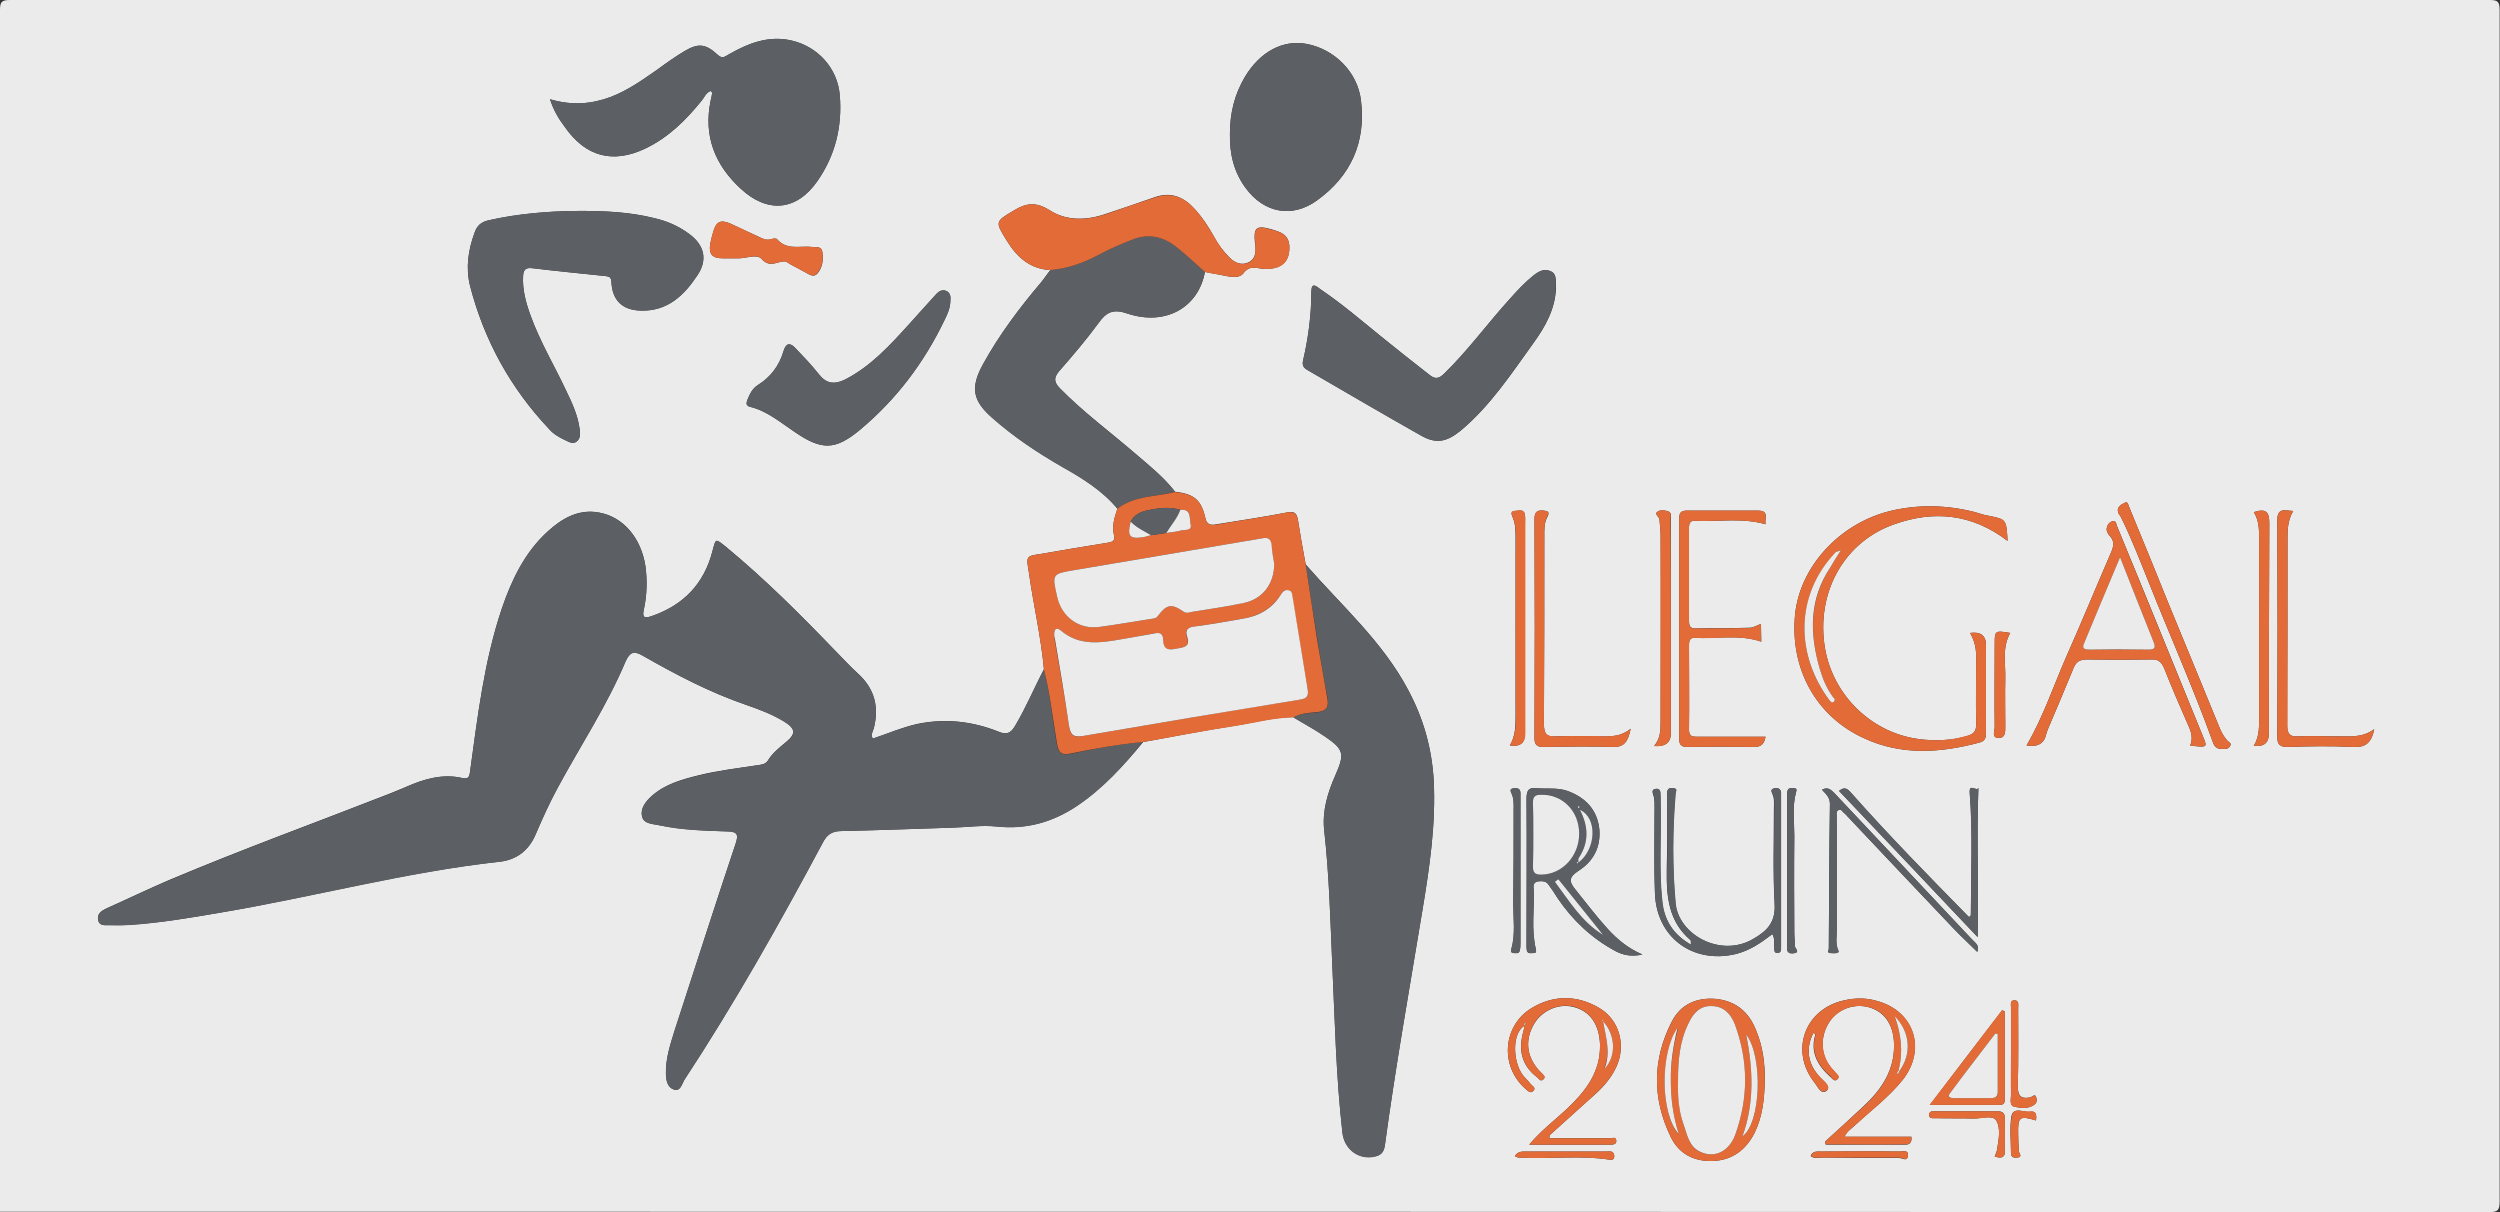 <svg width="66" height="32" viewBox="0 0 66 32" fill="none" xmlns="http://www.w3.org/2000/svg" xmlns:xlink="http://www.w3.org/1999/xlink">
	<rect x="0" y="0" width="66" height="32" fill="#333333" stroke="none"/>
	<desc>
			Created with Pixso.
	</desc>
	<defs>
		<clipPath id="clip1137_9546">
			<rect id="_Слой_2" width="66" height="32" fill="white" fill-opacity="0"/>
		</clipPath>
	</defs>
	<g clip-path="url(#clip1137_9546)">
		<path id="path" d="M0 31.99C0 21.42 0 10.84 0 0.27C0 0.05 0.04 0 0.27 0C22.08 0 43.9 0 65.72 0C65.94 0 65.99 0.04 65.99 0.27C65.99 10.75 65.99 21.24 65.99 31.72C65.99 31.95 65.94 32 65.72 32C43.81 31.99 21.91 31.99 0 31.99ZM40.24 27.08C40.24 27.13 40.23 27.18 40.22 27.22C40.08 27.71 40.16 28.12 40.58 28.44C40.63 28.48 40.67 28.57 40.75 28.49C40.82 28.42 40.73 28.37 40.69 28.32C40.67 28.3 40.65 28.28 40.63 28.26C40.29 27.88 40.25 27.43 40.52 27C40.74 26.66 41.17 26.48 41.56 26.59C41.98 26.7 42.22 27.05 42.24 27.57C42.26 28.31 41.85 28.82 41.35 29.29C41.04 29.58 40.69 29.84 40.37 30.22C41.09 30.22 41.73 30.22 42.38 30.22C42.42 30.22 42.48 30.22 42.52 30.22C42.59 30.22 42.68 30.21 42.67 30.11C42.66 30 42.56 30.05 42.5 30.05C41.97 30.05 41.44 30.05 40.9 30.05C40.91 30.01 40.91 29.98 40.91 29.97C41.28 29.64 41.65 29.3 42.02 28.97C42.28 28.75 42.51 28.5 42.66 28.19C42.94 27.61 42.76 26.93 42.22 26.61C41.64 26.27 41.02 26.26 40.44 26.61C39.66 27.08 39.59 28.17 40.29 28.76C40.35 28.81 40.41 28.88 40.49 28.79C40.55 28.71 40.45 28.67 40.41 28.62C40.35 28.54 40.27 28.47 40.2 28.38C39.94 28.03 39.91 27.29 40.24 27.08ZM29.5 13.43C29.42 13.66 29.35 13.89 29.41 14.13C29.45 14.29 29.35 14.31 29.23 14.33C28.65 14.42 28.08 14.52 27.5 14.62C27.08 14.68 27.09 14.68 27.16 15.1C27.28 15.96 27.48 16.8 27.56 17.67C27.3 18.16 27.09 18.68 26.8 19.16C26.69 19.35 26.58 19.41 26.35 19.31C25.67 19.04 24.95 18.96 24.22 19.11C23.82 19.2 23.43 19.37 23.04 19.5C22.98 19.38 23.05 19.3 23.07 19.22C23.21 18.66 23.09 18.18 22.65 17.78C22.45 17.6 22.27 17.4 22.08 17.21C21.15 16.24 20.2 15.29 19.16 14.43C18.88 14.21 18.9 14.21 18.81 14.54C18.59 15.41 18.04 15.98 17.19 16.27C16.98 16.34 16.96 16.27 17 16.08C17.08 15.7 17.09 15.33 17.04 14.95C16.93 14.21 16.46 13.64 15.81 13.53C15.28 13.43 14.84 13.68 14.46 14.03C13.86 14.58 13.51 15.3 13.25 16.06C12.78 17.45 12.61 18.91 12.41 20.36C12.39 20.52 12.36 20.57 12.21 20.54C11.69 20.42 11.2 20.56 10.73 20.77C10.59 20.83 10.44 20.89 10.29 20.95C8.35 21.71 6.39 22.42 4.47 23.23C3.91 23.47 3.35 23.74 2.79 23.99C2.67 24.05 2.56 24.13 2.59 24.29C2.63 24.46 2.78 24.42 2.89 24.42C3.08 24.43 3.29 24.43 3.48 24.41C4.26 24.36 5.02 24.23 5.78 24.1C8.26 23.68 10.69 23.02 13.19 22.75C13.64 22.7 13.96 22.45 14.14 22.03C14.32 21.61 14.51 21.19 14.73 20.78C15.33 19.68 16.02 18.63 16.51 17.47C16.62 17.22 16.73 17.17 16.96 17.3C17.84 17.81 18.74 18.28 19.7 18.61C20.05 18.73 20.39 18.86 20.71 19.05C21 19.23 21.02 19.37 20.75 19.59C20.57 19.74 20.39 19.88 20.27 20.08C20.2 20.18 20.11 20.18 20.01 20.2C19.48 20.28 18.95 20.34 18.43 20.47C17.99 20.58 17.56 20.7 17.21 21.01C17.05 21.15 16.9 21.34 16.95 21.55C16.99 21.76 17.25 21.75 17.42 21.79C18 21.91 18.6 21.93 19.2 21.95C19.47 21.95 19.5 22.03 19.42 22.27C18.87 23.92 18.34 25.57 17.81 27.22C17.69 27.58 17.57 27.96 17.58 28.35C17.59 28.52 17.62 28.7 17.78 28.76C17.96 28.83 18 28.62 18.06 28.52C19.39 26.49 20.58 24.38 21.72 22.25C21.83 22.03 21.96 21.94 22.2 21.94C23.18 21.92 24.16 21.88 25.15 21.85C25.53 21.84 25.92 21.78 26.31 21.82C27.09 21.9 27.78 21.71 28.42 21.28C29.11 20.82 29.66 20.22 30.18 19.59C30.98 19.44 31.78 19.29 32.59 19.16C33.11 19.08 33.61 18.94 34.14 18.93C34.42 19.1 34.71 19.26 34.98 19.44C35.48 19.78 35.5 19.9 35.26 20.45C35.05 20.92 34.9 21.41 34.96 21.93C35.09 23.09 35.12 24.26 35.17 25.42C35.24 26.92 35.27 28.42 35.44 29.9C35.49 30.34 35.87 30.62 36.29 30.53C36.45 30.5 36.53 30.43 36.56 30.24C36.84 28.17 37.21 26.11 37.55 24.04C37.74 22.9 37.91 21.76 37.85 20.59C37.8 19.75 37.58 18.97 37.18 18.22C36.5 16.93 35.41 15.98 34.47 14.9C34.4 14.52 34.33 14.14 34.27 13.75C34.24 13.56 34.19 13.48 33.97 13.53C33.35 13.65 32.73 13.74 32.12 13.84C31.96 13.87 31.86 13.86 31.82 13.67C31.71 13.19 31.52 13.04 31.02 12.98C30.73 12.6 30.35 12.3 29.99 11.99C29.32 11.41 28.6 10.88 27.98 10.25C27.83 10.09 27.81 9.98 27.96 9.8C28.32 9.39 28.68 8.97 29 8.53C29.21 8.23 29.4 8.15 29.77 8.28C30.77 8.61 31.64 8.12 31.81 7.18C31.93 7.2 32.06 7.23 32.19 7.25C32.4 7.29 32.69 7.38 32.82 7.22C33 6.98 33.18 7.09 33.38 7.1C33.84 7.11 34.05 6.91 34.04 6.5C34.02 6.17 33.78 6.12 33.56 6.05C33.16 5.94 33.09 6.01 33.13 6.41C33.14 6.43 33.14 6.45 33.14 6.47C33.16 6.66 33.14 6.85 32.95 6.93C32.77 7.01 32.6 6.94 32.46 6.8C32.29 6.63 32.15 6.44 32.04 6.23C31.9 5.98 31.75 5.75 31.56 5.54C31.28 5.22 30.94 5.05 30.5 5.2C30.07 5.35 29.64 5.5 29.21 5.64C28.7 5.82 28.16 5.84 27.71 5.55C27.35 5.32 27.08 5.36 26.76 5.56C26.27 5.85 26.27 5.85 26.57 6.34C26.84 6.78 27.18 7.1 27.73 7.13C27.64 7.24 27.57 7.35 27.48 7.46C26.91 8.13 26.39 8.83 25.96 9.6C25.61 10.23 25.67 10.58 26.21 11.04C26.77 11.54 27.39 11.95 28.04 12.32C28.58 12.63 29.1 12.95 29.5 13.43ZM18.77 2.4C18.78 2.42 18.8 2.44 18.8 2.46C18.79 2.53 18.78 2.6 18.76 2.66C18.57 3.59 18.87 4.35 19.55 4.98C20.26 5.64 21.03 5.57 21.58 4.78C22.05 4.1 22.24 3.33 22.17 2.51C22.11 1.8 21.59 1.23 20.9 1.07C20.29 0.93 19.76 1.14 19.25 1.43C19.15 1.48 19.08 1.57 18.95 1.45C18.63 1.15 18.43 1.14 18.07 1.35C17.82 1.5 17.58 1.67 17.35 1.84C16.96 2.11 16.57 2.39 16.12 2.56C15.61 2.75 15.1 2.79 14.52 2.62C14.62 2.93 14.76 3.15 14.91 3.35C15.46 4.14 16.18 4.33 17.04 3.92C17.65 3.63 18.11 3.17 18.53 2.65C18.6 2.56 18.64 2.44 18.77 2.4ZM15.12 5.57C14.53 5.58 13.7 5.63 12.88 5.82C12.7 5.87 12.59 5.96 12.53 6.14C12.36 6.6 12.29 7.07 12.41 7.55C12.78 8.98 13.47 10.24 14.49 11.32C14.6 11.45 14.75 11.54 14.9 11.61C15 11.65 15.12 11.75 15.23 11.65C15.33 11.57 15.32 11.43 15.3 11.31C15.25 10.95 15.1 10.63 14.94 10.3C14.63 9.64 14.25 9.01 14 8.31C13.88 7.98 13.79 7.64 13.81 7.29C13.82 7.12 13.88 7.06 14.05 7.08C14.7 7.16 15.35 7.22 16 7.29C16.09 7.3 16.13 7.33 16.14 7.43C16.16 7.93 16.43 8.19 16.92 8.2C17.62 8.22 18.06 7.8 18.41 7.27C18.69 6.86 18.59 6.47 18.2 6.18C17.92 5.97 17.61 5.84 17.28 5.76C16.65 5.6 16.01 5.56 15.12 5.57ZM41.08 7.6C41.06 7.43 41.12 7.24 40.94 7.16C40.76 7.08 40.61 7.17 40.48 7.28C40.25 7.46 40.06 7.67 39.86 7.89C39.27 8.54 38.76 9.25 38.13 9.86C37.99 10 37.89 10.02 37.73 9.89C37.31 9.56 36.89 9.23 36.47 8.89C35.94 8.46 35.42 8.01 34.85 7.63C34.77 7.57 34.63 7.43 34.62 7.69C34.62 8.31 34.54 8.92 34.4 9.52C34.37 9.66 34.43 9.72 34.54 9.78C35.52 10.35 36.51 10.93 37.5 11.49C37.91 11.73 38.19 11.67 38.56 11.37C39.34 10.72 39.9 9.87 40.48 9.06C40.8 8.62 41.06 8.15 41.08 7.6ZM32.47 3.53C32.46 4.06 32.57 4.54 32.89 4.97C33.37 5.62 34.11 5.77 34.77 5.29C35.66 4.65 36.07 3.75 35.93 2.65C35.84 1.9 35.23 1.3 34.5 1.16C33.87 1.04 33.27 1.36 32.87 2.02C32.59 2.49 32.47 2.99 32.47 3.53ZM25.09 7.93C25.1 7.83 25.09 7.73 24.98 7.68C24.88 7.64 24.8 7.68 24.73 7.75C24.48 8.02 24.24 8.3 23.99 8.57C23.49 9.12 22.99 9.67 22.31 10.02C22.02 10.16 21.81 10.13 21.61 9.87C21.42 9.63 21.21 9.41 21 9.19C20.86 9.04 20.75 9.05 20.69 9.27C20.57 9.66 20.34 9.96 20 10.17C19.86 10.26 19.79 10.41 19.73 10.56C19.7 10.64 19.69 10.71 19.8 10.74C20.26 10.85 20.61 11.16 20.99 11.41C21.69 11.89 22.05 11.89 22.7 11.35C23.66 10.55 24.4 9.57 24.94 8.44C25.02 8.28 25.09 8.12 25.09 7.93ZM53 14.28C52.97 13.71 52.96 13.71 52.52 13.62C52.39 13.6 52.27 13.56 52.14 13.52C51.4 13.33 50.65 13.31 49.9 13.49C48.56 13.82 47.52 14.96 47.39 16.22C47.25 17.65 47.94 18.91 49.21 19.49C50.2 19.95 51.23 19.88 52.27 19.6C52.44 19.55 52.43 19.43 52.43 19.3C52.43 18.54 52.43 17.79 52.43 17.03C52.43 16.78 52.29 16.67 52.01 16.71C52.12 16.9 52.17 17.1 52.17 17.31C52.17 17.91 52.16 18.51 52.17 19.11C52.18 19.29 52.11 19.38 51.94 19.43C51.52 19.55 51.09 19.57 50.65 19.51C49.36 19.34 48.32 18.28 48.16 16.98C47.98 15.57 48.72 14.29 50.01 13.84C51.05 13.47 52.06 13.56 53 14.28ZM57.82 19.68C58.26 19.74 58.28 19.73 58.17 19.47C57.41 17.61 56.66 15.75 55.89 13.89C55.87 13.83 55.86 13.73 55.77 13.76C55.7 13.78 55.64 13.84 55.62 13.93C55.6 14.02 55.65 14.1 55.7 14.15C55.83 14.29 55.8 14.43 55.73 14.59C55.33 15.51 54.95 16.44 54.54 17.36C54.2 18.14 53.93 18.95 53.5 19.68C53.79 19.73 53.97 19.63 54.02 19.38C54.03 19.34 54.05 19.3 54.06 19.26C54.29 18.72 54.52 18.18 54.74 17.64C54.81 17.46 54.92 17.41 55.1 17.41C55.67 17.42 56.24 17.42 56.8 17.41C56.98 17.4 57.06 17.48 57.13 17.63C57.33 18.14 57.55 18.65 57.77 19.15C57.85 19.32 57.9 19.5 57.82 19.68ZM46.59 28.54C46.6 28.08 46.54 27.63 46.36 27.2C46.17 26.71 45.82 26.42 45.29 26.37C44.78 26.33 44.36 26.52 44.13 26.98C43.62 27.98 43.62 29 44.1 30C44.31 30.45 44.71 30.67 45.22 30.65C45.73 30.63 46.09 30.36 46.32 29.91C46.53 29.48 46.58 29.02 46.59 28.54ZM46.49 16.47C46.38 16.51 46.29 16.57 46.2 16.57C45.71 16.59 45.23 16.58 44.74 16.59C44.62 16.59 44.59 16.51 44.59 16.41C44.59 15.58 44.59 14.75 44.59 13.93C44.59 13.82 44.62 13.74 44.74 13.75C45.36 13.78 45.98 13.66 46.61 13.84C46.58 13.69 46.72 13.48 46.41 13.48C45.78 13.48 45.16 13.48 44.53 13.48C44.38 13.48 44.33 13.54 44.33 13.69C44.33 15.63 44.33 17.56 44.33 19.5C44.33 19.67 44.39 19.72 44.56 19.72C45.14 19.71 45.73 19.71 46.31 19.72C46.52 19.72 46.58 19.61 46.61 19.45C46.01 19.45 45.41 19.45 44.82 19.45C44.69 19.45 44.59 19.45 44.59 19.27C44.6 18.52 44.59 17.77 44.59 17.02C44.59 16.93 44.61 16.83 44.73 16.84C45.32 16.87 45.91 16.74 46.5 16.94L46.49 16.47ZM43.36 25.2C42.97 25.03 42.7 24.8 42.45 24.53C42.14 24.19 41.87 23.83 41.58 23.47C41.41 23.26 41.43 23.15 41.67 22.99C42.07 22.74 42.27 22.35 42.22 21.87C42.16 21.37 41.85 21.05 41.38 20.88C41.12 20.79 40.85 20.83 40.58 20.81C40.36 20.78 40.3 20.86 40.3 21.09C40.31 22.36 40.3 23.62 40.3 24.89C40.3 24.96 40.3 25.03 40.31 25.1C40.34 25.19 40.42 25.16 40.49 25.16C40.54 25.16 40.56 25.14 40.55 25.07C40.42 24.54 40.51 24.01 40.49 23.49C40.48 23.4 40.47 23.3 40.59 23.27C40.69 23.26 40.8 23.25 40.87 23.34C40.96 23.46 41.04 23.58 41.12 23.71C41.52 24.3 42.02 24.77 42.65 25.11C42.86 25.22 43.07 25.26 43.36 25.2ZM44.64 24.94C44.17 24.67 43.93 24.29 43.88 23.8C43.79 22.93 43.86 22.05 43.84 21.17C43.84 21.09 43.84 21.01 43.83 20.93C43.83 20.84 43.77 20.81 43.69 20.83C43.61 20.85 43.62 20.91 43.64 20.97C43.69 21.1 43.68 21.24 43.68 21.38C43.68 22.11 43.66 22.84 43.69 23.57C43.72 24.74 44.68 25.45 45.81 25.19C46.19 25.1 46.49 24.89 46.79 24.66C46.86 24.79 46.83 24.9 46.84 25.01C46.85 25.07 46.82 25.16 46.93 25.16C47.03 25.15 47.01 25.06 47.02 25C47.02 24.96 47.02 24.92 47.02 24.88C47.02 23.62 47.02 22.36 47.02 21.11C47.02 21.05 47.02 20.99 47.02 20.93C47.01 20.81 46.93 20.8 46.85 20.81C46.74 20.83 46.76 20.89 46.79 20.96C46.85 21.09 46.83 21.22 46.83 21.35C46.83 22.18 46.8 23.02 46.85 23.86C46.88 24.35 46.65 24.58 46.28 24.79C45.43 25.29 44.31 24.68 44.23 23.84C44.15 22.88 44.15 21.91 44.23 20.95C44.24 20.89 44.29 20.83 44.19 20.81C44.13 20.8 44.04 20.79 44.02 20.88C44 20.94 44.01 21.02 44.01 21.09C44.01 21.71 44.02 22.34 44 22.97C43.99 23.67 44.05 24.33 44.63 24.82C44.64 24.83 44.64 24.86 44.64 24.94ZM48.18 30.14C48.19 30.17 48.19 30.19 48.2 30.22C48.91 30.22 49.61 30.22 50.31 30.22C50.42 30.22 50.48 30.15 50.46 30.01L48.69 30.01C48.77 29.85 48.89 29.79 48.98 29.7C49.4 29.31 49.87 28.96 50.23 28.51C50.86 27.71 50.54 26.7 49.57 26.43C49.28 26.34 48.98 26.34 48.68 26.41C47.64 26.64 47.24 27.75 47.91 28.59C47.99 28.69 48.08 28.92 48.23 28.79C48.34 28.68 48.14 28.54 48.05 28.44C47.72 28.09 47.66 27.67 47.88 27.26C47.9 27.28 47.93 27.31 47.92 27.33C47.79 27.78 47.98 28.12 48.31 28.42C48.37 28.46 48.42 28.57 48.5 28.5C48.59 28.42 48.49 28.36 48.44 28.3C48.42 28.27 48.39 28.24 48.36 28.21C48.07 27.88 48.04 27.41 48.27 27.02C48.48 26.66 48.92 26.48 49.33 26.59C49.73 26.7 49.97 27.02 50 27.5C50.04 28.23 49.68 28.76 49.18 29.22C48.85 29.53 48.51 29.84 48.18 30.14ZM62.68 19.25C62.34 19.5 61.98 19.43 61.63 19.44C61.32 19.44 61 19.42 60.68 19.44C60.44 19.46 60.38 19.36 60.38 19.13C60.39 17.51 60.39 15.89 60.39 14.26C60.39 14 60.39 13.75 60.54 13.49C60.32 13.48 60.12 13.39 60.12 13.74C60.13 15.64 60.13 17.55 60.12 19.45C60.12 19.67 60.2 19.72 60.4 19.72C60.97 19.7 61.55 19.69 62.12 19.72C62.46 19.74 62.61 19.6 62.68 19.25ZM43.05 19.24C42.72 19.5 42.4 19.43 42.09 19.44C41.75 19.44 41.41 19.42 41.08 19.44C40.83 19.46 40.76 19.37 40.76 19.12C40.77 17.47 40.77 15.83 40.77 14.18C40.77 13.99 40.76 13.8 40.86 13.63C40.91 13.52 40.87 13.49 40.76 13.48C40.59 13.46 40.51 13.51 40.51 13.7C40.52 15.63 40.52 17.55 40.51 19.48C40.51 19.66 40.57 19.72 40.75 19.72C41.36 19.71 41.96 19.7 42.57 19.72C42.88 19.73 42.98 19.58 43.05 19.24ZM19.47 6.82C19.69 6.83 19.98 6.69 20.11 6.84C20.33 7.08 20.51 6.9 20.71 6.9C20.76 6.9 20.82 6.95 20.87 6.98C21 7.05 21.14 7.12 21.26 7.19C21.37 7.25 21.49 7.34 21.59 7.21C21.72 7.05 21.74 6.85 21.71 6.65C21.69 6.5 21.56 6.53 21.45 6.52C21.13 6.48 20.77 6.62 20.51 6.31C20.49 6.29 20.41 6.3 20.37 6.31C20.24 6.36 20.13 6.3 20.03 6.25C19.78 6.14 19.54 6.02 19.3 5.91C19.03 5.79 18.91 5.84 18.83 6.12C18.8 6.22 18.77 6.33 18.75 6.44C18.71 6.71 18.8 6.82 19.09 6.82C19.22 6.82 19.34 6.82 19.47 6.82ZM48.1 20.85C48.2 20.96 48.31 21.05 48.31 21.22C48.29 22.5 48.29 23.77 48.28 25.05C48.28 25.09 48.22 25.14 48.31 25.16C48.37 25.16 48.43 25.17 48.49 25.16C48.57 25.14 48.53 25.09 48.51 25.05C48.46 24.89 48.49 24.73 48.49 24.57C48.49 23.62 48.49 22.68 48.49 21.73C48.49 21.67 48.48 21.61 48.49 21.55C48.49 21.49 48.47 21.42 48.53 21.39C48.61 21.34 48.64 21.44 48.69 21.47C48.73 21.5 48.75 21.53 48.78 21.56C49.71 22.55 50.65 23.54 51.59 24.53C51.78 24.73 51.99 24.92 52.2 25.13C52.27 24.96 52.14 24.89 52.07 24.81C50.86 23.52 49.64 22.23 48.43 20.94C48.34 20.86 48.26 20.76 48.1 20.85ZM58.69 19.77C58.76 19.78 58.83 19.77 58.87 19.7C58.93 19.62 58.83 19.59 58.8 19.55C58.71 19.45 58.65 19.34 58.6 19.22C58.15 18.13 57.71 17.04 57.26 15.96C56.92 15.11 56.57 14.26 56.22 13.41C56.19 13.35 56.18 13.21 56.08 13.28C56 13.32 55.87 13.39 55.92 13.53C55.93 13.57 55.96 13.6 55.98 13.63C56.27 14.2 56.49 14.79 56.73 15.38C57.29 16.79 57.91 18.18 58.43 19.62C58.48 19.75 58.57 19.78 58.69 19.77ZM59.5 13.52C59.65 13.76 59.64 14.02 59.64 14.28C59.64 15.81 59.64 17.33 59.64 18.86C59.64 19.14 59.66 19.43 59.5 19.69C59.77 19.72 59.9 19.61 59.9 19.36C59.9 17.51 59.9 15.67 59.91 13.82C59.91 13.53 59.84 13.41 59.5 13.52ZM43.67 19.69C43.96 19.72 44.11 19.61 44.11 19.36C44.11 18.51 44.11 17.65 44.11 16.79C44.11 15.77 44.11 14.75 44.11 13.73C44.11 13.64 44.15 13.52 44.01 13.49C43.93 13.47 43.83 13.46 43.77 13.5C43.65 13.57 43.81 13.64 43.81 13.72C43.82 13.86 43.84 14 43.84 14.14C43.85 15.79 43.84 17.43 43.84 19.08C43.84 19.29 43.83 19.5 43.67 19.69ZM52 24.2C51.99 24.2 51.98 24.21 51.97 24.2C50.92 23.13 49.86 22.05 48.86 20.92C48.76 20.81 48.69 20.77 48.55 20.88C49.76 22.15 50.96 23.42 52.21 24.74C52.24 23.37 52.18 22.1 52.23 20.8C52.19 20.91 51.98 20.66 52 20.93C52.09 22.01 52.03 23.08 52.03 24.16C52.03 24.17 52.01 24.19 52 24.2ZM39.86 19.68C40.13 19.72 40.26 19.62 40.26 19.37C40.26 17.52 40.26 15.67 40.26 13.81C40.26 13.74 40.27 13.67 40.26 13.6C40.24 13.43 40.1 13.48 40.01 13.49C39.85 13.49 39.91 13.59 39.94 13.67C40.01 13.84 40.01 14.02 40.01 14.2C40.01 15.78 40.01 17.35 40.01 18.93C40.01 19.19 40 19.44 39.86 19.68ZM52.93 26.71C52.91 26.69 52.88 26.68 52.86 26.67C52.23 27.49 51.6 28.31 50.95 29.17C51.59 29.17 52.19 29.17 52.79 29.17C52.91 29.17 52.93 29.1 52.93 29C52.93 28.23 52.93 27.47 52.93 26.71ZM40.14 22.98C40.14 22.5 40.14 22.02 40.14 21.54C40.14 21.34 40.14 21.14 40.14 20.94C40.14 20.81 40.05 20.8 39.96 20.81C39.83 20.83 39.89 20.9 39.91 20.96C39.97 21.1 39.96 21.24 39.96 21.38C39.96 22.21 39.96 23.03 39.95 23.86C39.95 24.26 40.01 24.66 39.9 25.05C39.89 25.1 39.88 25.15 39.95 25.16C40.01 25.16 40.1 25.19 40.12 25.1C40.14 25.03 40.14 24.96 40.14 24.89C40.14 24.25 40.14 23.61 40.14 22.98ZM47.18 22.97C47.18 23.63 47.18 24.29 47.18 24.95C47.18 25.05 47.15 25.18 47.33 25.17C47.56 25.15 47.37 25.03 47.38 24.96C47.39 24.86 47.37 24.74 47.37 24.63C47.37 23.78 47.36 22.92 47.37 22.06C47.37 21.67 47.31 21.28 47.42 20.9C47.44 20.83 47.42 20.81 47.36 20.81C47.29 20.81 47.21 20.79 47.19 20.88C47.17 20.95 47.18 21.02 47.18 21.09C47.18 21.72 47.18 22.35 47.18 22.97ZM53.07 16.71C52.66 16.64 52.66 16.65 52.66 17.01C52.66 17.74 52.65 18.47 52.66 19.2C52.66 19.29 52.57 19.48 52.76 19.48C52.95 19.49 52.94 19.31 52.94 19.17C52.94 18.75 52.93 18.33 52.94 17.91C52.95 17.51 52.85 17.1 53.07 16.71ZM53.09 27.77C53.09 28.15 53.09 28.53 53.09 28.91C53.09 29.02 53.04 29.19 53.19 29.22C53.34 29.25 53.52 29.28 53.68 29.18C53.77 29.13 53.78 29.06 53.76 28.98C53.73 28.85 53.65 28.96 53.6 28.97C53.35 29.02 53.27 28.93 53.27 28.67C53.29 27.99 53.28 27.3 53.28 26.61C53.28 26.53 53.31 26.4 53.17 26.41C53.06 26.41 53.09 26.53 53.09 26.6C53.09 26.99 53.09 27.38 53.09 27.77ZM52.66 30.53C52.83 30.59 52.94 30.57 52.93 30.36C52.92 30.09 52.92 29.82 52.93 29.55C52.93 29.41 52.89 29.33 52.73 29.34C52.18 29.34 51.64 29.34 51.1 29.34C51.03 29.34 50.94 29.32 50.93 29.42C50.92 29.54 51.02 29.52 51.1 29.52C51.43 29.53 51.77 29.52 52.11 29.53C52.31 29.53 52.61 29.43 52.7 29.58C52.83 29.8 52.76 30.1 52.72 30.36C52.71 30.42 52.68 30.47 52.66 30.53ZM39.99 30.52C40.04 30.54 40.06 30.56 40.09 30.56C40.9 30.61 41.71 30.49 42.52 30.62C42.61 30.63 42.63 30.54 42.61 30.48C42.58 30.37 42.48 30.4 42.41 30.4C41.7 30.4 40.98 30.4 40.27 30.4C40.17 30.4 40.07 30.4 39.99 30.52ZM53.75 29.58C53.77 29.44 53.76 29.32 53.59 29.35C53.42 29.37 53.15 29.21 53.1 29.47C53.05 29.79 53.09 30.12 53.09 30.45C53.09 30.56 53.18 30.57 53.26 30.56C53.4 30.54 53.31 30.46 53.3 30.4C53.29 30.25 53.28 30.09 53.28 29.93C53.27 29.48 53.32 29.45 53.75 29.58ZM47.8 30.52C47.9 30.6 48.01 30.56 48.12 30.56C48.79 30.57 49.46 30.57 50.13 30.57C50.22 30.57 50.35 30.68 50.37 30.51C50.39 30.35 50.24 30.4 50.15 30.4C49.46 30.39 48.77 30.4 48.08 30.4C47.98 30.4 47.85 30.38 47.8 30.52Z" fill="#EBEBEB" fill-opacity="1" fill-rule="nonzero"/>
		<path id="path" d="M30.17 19.59C29.66 20.22 29.11 20.83 28.42 21.29C27.78 21.71 27.09 21.91 26.3 21.82C25.92 21.78 25.53 21.84 25.14 21.85C24.16 21.88 23.18 21.92 22.2 21.94C21.96 21.95 21.83 22.04 21.72 22.25C20.58 24.39 19.39 26.5 18.06 28.52C18 28.63 17.96 28.83 17.78 28.76C17.62 28.7 17.58 28.53 17.58 28.36C17.57 27.96 17.69 27.59 17.8 27.22C18.34 25.57 18.87 23.92 19.42 22.28C19.5 22.04 19.47 21.96 19.2 21.95C18.6 21.93 18 21.92 17.42 21.79C17.25 21.75 16.99 21.76 16.95 21.55C16.9 21.34 17.05 21.16 17.21 21.01C17.56 20.7 17.99 20.59 18.43 20.48C18.95 20.35 19.48 20.28 20.01 20.2C20.11 20.19 20.2 20.19 20.27 20.09C20.39 19.89 20.57 19.75 20.75 19.6C21.02 19.38 21 19.24 20.71 19.06C20.39 18.86 20.05 18.73 19.7 18.61C18.74 18.28 17.84 17.81 16.96 17.31C16.72 17.17 16.62 17.23 16.51 17.48C16.02 18.64 15.32 19.69 14.73 20.79C14.51 21.19 14.32 21.61 14.14 22.03C13.96 22.46 13.63 22.7 13.19 22.75C10.69 23.03 8.26 23.69 5.78 24.1C5.02 24.23 4.25 24.36 3.48 24.42C3.28 24.43 3.08 24.43 2.89 24.43C2.78 24.42 2.63 24.46 2.59 24.29C2.56 24.13 2.67 24.05 2.79 24C3.35 23.74 3.91 23.48 4.47 23.24C6.39 22.43 8.35 21.71 10.29 20.96C10.44 20.9 10.59 20.84 10.73 20.77C11.2 20.57 11.68 20.42 12.2 20.54C12.36 20.58 12.39 20.53 12.41 20.37C12.61 18.92 12.78 17.46 13.25 16.06C13.51 15.3 13.85 14.58 14.46 14.03C14.84 13.69 15.27 13.44 15.81 13.53C16.45 13.65 16.93 14.22 17.04 14.95C17.09 15.33 17.08 15.71 17 16.08C16.95 16.27 16.98 16.34 17.19 16.27C18.04 15.98 18.59 15.42 18.81 14.55C18.9 14.21 18.88 14.21 19.16 14.44C20.2 15.29 21.15 16.25 22.08 17.21C22.27 17.4 22.45 17.61 22.65 17.79C23.09 18.18 23.21 18.66 23.07 19.22C23.05 19.31 22.98 19.39 23.04 19.5C23.43 19.37 23.81 19.2 24.22 19.12C24.95 18.96 25.66 19.04 26.35 19.32C26.58 19.41 26.68 19.36 26.8 19.16C27.08 18.68 27.3 18.17 27.56 17.67C27.72 18.31 27.78 18.96 27.89 19.6C27.93 19.84 27.98 19.96 28.28 19.9C28.9 19.76 29.54 19.65 30.17 19.59Z" fill="#5C6064" fill-opacity="1" fill-rule="nonzero"/>
		<path id="path" d="M34.47 14.91C35.41 15.99 36.5 16.94 37.18 18.23C37.58 18.97 37.8 19.76 37.85 20.6C37.91 21.76 37.74 22.91 37.55 24.05C37.21 26.11 36.84 28.17 36.56 30.25C36.53 30.43 36.45 30.5 36.29 30.54C35.87 30.63 35.49 30.35 35.44 29.91C35.27 28.42 35.24 26.92 35.17 25.43C35.12 24.27 35.09 23.1 34.96 21.94C34.9 21.41 35.05 20.93 35.26 20.46C35.5 19.91 35.48 19.79 34.98 19.45C34.71 19.26 34.42 19.11 34.14 18.94C34.33 18.83 34.55 18.83 34.77 18.81C35 18.78 35.09 18.68 35.05 18.43C34.95 17.92 34.86 17.4 34.78 16.88C34.67 16.22 34.57 15.57 34.47 14.91Z" fill="#5C6064" fill-opacity="1" fill-rule="nonzero"/>
		<path id="path" d="M18.77 2.4C18.64 2.44 18.6 2.56 18.53 2.65C18.11 3.17 17.65 3.62 17.04 3.92C16.18 4.33 15.46 4.14 14.91 3.35C14.76 3.15 14.62 2.93 14.52 2.62C15.1 2.79 15.61 2.75 16.12 2.56C16.57 2.39 16.96 2.11 17.35 1.84C17.58 1.67 17.82 1.5 18.07 1.35C18.43 1.13 18.63 1.15 18.95 1.45C19.08 1.57 19.16 1.48 19.25 1.43C19.76 1.14 20.29 0.93 20.9 1.07C21.59 1.23 22.11 1.8 22.17 2.51C22.24 3.33 22.06 4.1 21.58 4.78C21.03 5.57 20.27 5.64 19.56 4.98C18.87 4.35 18.57 3.59 18.76 2.66C18.78 2.59 18.79 2.53 18.8 2.46C18.8 2.44 18.78 2.42 18.77 2.4Z" fill="#5C6064" fill-opacity="1" fill-rule="nonzero"/>
		<path id="path" d="M31.81 7.18C31.63 8.12 30.77 8.61 29.77 8.28C29.4 8.15 29.21 8.23 29 8.53C28.67 8.97 28.32 9.39 27.96 9.8C27.81 9.98 27.83 10.1 27.98 10.25C28.6 10.89 29.32 11.42 29.99 11.99C30.35 12.3 30.72 12.6 31.02 12.98C30.51 13.12 29.95 13.08 29.5 13.43C29.1 12.95 28.58 12.63 28.04 12.33C27.4 11.96 26.77 11.54 26.21 11.05C25.67 10.58 25.61 10.23 25.96 9.6C26.38 8.83 26.91 8.14 27.48 7.46C27.57 7.36 27.64 7.24 27.73 7.13C28.19 7.09 28.61 6.94 29.02 6.72C29.31 6.56 29.61 6.44 29.91 6.32C30.33 6.16 30.7 6.25 31.03 6.5C31.3 6.71 31.55 6.95 31.81 7.18Z" fill="#5C6064" fill-opacity="1" fill-rule="nonzero"/>
		<path id="path" d="M15.12 5.57C16.01 5.56 16.65 5.61 17.28 5.76C17.61 5.83 17.92 5.97 18.2 6.18C18.6 6.47 18.69 6.86 18.41 7.27C18.06 7.8 17.62 8.22 16.92 8.2C16.43 8.19 16.16 7.93 16.14 7.43C16.14 7.33 16.09 7.3 16 7.29C15.35 7.22 14.7 7.16 14.05 7.08C13.88 7.06 13.81 7.12 13.81 7.29C13.79 7.64 13.88 7.98 14 8.31C14.25 9.01 14.63 9.64 14.94 10.3C15.1 10.63 15.25 10.95 15.3 11.31C15.32 11.43 15.33 11.57 15.23 11.65C15.12 11.75 15 11.65 14.9 11.61C14.75 11.54 14.6 11.45 14.49 11.32C13.48 10.24 12.78 8.98 12.41 7.55C12.29 7.07 12.36 6.6 12.53 6.14C12.59 5.96 12.7 5.86 12.88 5.82C13.7 5.63 14.53 5.58 15.12 5.57Z" fill="#5C6064" fill-opacity="1" fill-rule="nonzero"/>
		<path id="path" d="M29.5 13.43C29.95 13.08 30.51 13.12 31.01 12.99C31.52 13.04 31.71 13.19 31.82 13.67C31.86 13.87 31.96 13.87 32.12 13.85C32.73 13.74 33.35 13.66 33.96 13.53C34.19 13.49 34.24 13.57 34.27 13.76C34.33 14.14 34.4 14.53 34.47 14.91C34.57 15.56 34.67 16.22 34.77 16.88C34.86 17.4 34.95 17.91 35.04 18.43C35.09 18.68 35 18.78 34.76 18.8C34.55 18.82 34.33 18.83 34.14 18.94C33.61 18.95 33.1 19.09 32.59 19.17C31.78 19.29 30.98 19.45 30.17 19.59C29.53 19.65 28.9 19.76 28.28 19.89C27.98 19.96 27.94 19.83 27.9 19.6C27.79 18.95 27.72 18.3 27.56 17.67C27.48 16.8 27.28 15.96 27.16 15.1C27.09 14.68 27.08 14.68 27.5 14.62C28.08 14.52 28.66 14.42 29.23 14.33C29.35 14.31 29.45 14.29 29.41 14.13C29.35 13.89 29.42 13.66 29.5 13.43ZM29.85 13.77C29.75 14.16 29.82 14.24 30.19 14.18C30.26 14.17 30.32 14.14 30.39 14.13C30.52 14.11 30.66 14.09 30.79 14.07C30.92 14.05 31.06 14.04 31.2 14C31.3 13.98 31.48 14.02 31.43 13.83C31.4 13.67 31.45 13.43 31.16 13.46C30.93 13.39 30.69 13.4 30.46 13.44C30.23 13.48 29.98 13.52 29.85 13.77ZM27.83 16.76C27.83 16.8 27.84 16.84 27.84 16.87C27.97 17.63 28.11 18.39 28.22 19.15C28.25 19.4 28.33 19.48 28.59 19.43C30.5 19.1 32.4 18.78 34.31 18.47C34.52 18.44 34.55 18.36 34.52 18.18C34.38 17.38 34.26 16.59 34.12 15.79C34.11 15.71 34.13 15.6 34 15.58C33.89 15.56 33.85 15.64 33.8 15.72C33.55 16.09 33.19 16.28 32.76 16.34C32.35 16.41 31.94 16.49 31.53 16.54C31.35 16.56 31.27 16.64 31.33 16.81C31.43 17.07 31.26 17.09 31.08 17.12C30.89 17.16 30.71 17.18 30.71 16.91C30.71 16.7 30.6 16.69 30.43 16.73C30.17 16.78 29.91 16.82 29.64 16.87C29.07 16.97 28.5 17.07 28 16.64C27.87 16.54 27.83 16.63 27.83 16.76ZM33.64 14.88C33.62 14.76 33.58 14.57 33.56 14.38C33.55 14.23 33.48 14.18 33.33 14.21C31.67 14.49 30.02 14.77 28.37 15.05C27.77 15.15 27.77 15.15 27.91 15.75C28.03 16.29 28.49 16.63 29.03 16.55C29.48 16.49 29.93 16.41 30.38 16.34C30.45 16.33 30.52 16.33 30.57 16.26C30.8 15.95 30.93 15.93 31.25 16.15C31.31 16.19 31.37 16.17 31.43 16.16C31.9 16.08 32.37 16.02 32.83 15.92C33.32 15.82 33.64 15.43 33.64 14.88Z" fill="#E36B37" fill-opacity="1" fill-rule="nonzero"/>
		<path id="path" d="M41.07 7.6C41.06 8.15 40.8 8.62 40.48 9.06C39.89 9.87 39.34 10.72 38.56 11.37C38.19 11.67 37.91 11.73 37.5 11.49C36.5 10.93 35.52 10.35 34.53 9.78C34.42 9.72 34.37 9.66 34.4 9.52C34.54 8.92 34.62 8.31 34.62 7.69C34.62 7.43 34.76 7.57 34.85 7.63C35.41 8.01 35.93 8.46 36.47 8.89C36.88 9.23 37.31 9.56 37.73 9.89C37.88 10.02 37.99 10 38.13 9.86C38.75 9.25 39.27 8.54 39.86 7.89C40.05 7.67 40.25 7.46 40.47 7.28C40.61 7.17 40.76 7.08 40.93 7.16C41.11 7.24 41.06 7.43 41.07 7.6Z" fill="#5C6064" fill-opacity="1" fill-rule="nonzero"/>
		<path id="path" d="M32.47 3.53C32.47 2.99 32.59 2.49 32.87 2.03C33.27 1.37 33.87 1.04 34.5 1.16C35.23 1.3 35.84 1.9 35.93 2.65C36.06 3.76 35.66 4.65 34.77 5.29C34.11 5.77 33.37 5.62 32.89 4.97C32.57 4.54 32.46 4.06 32.47 3.53Z" fill="#5C6064" fill-opacity="1" fill-rule="nonzero"/>
		<path id="path" d="M31.81 7.18C31.55 6.95 31.3 6.71 31.03 6.5C30.7 6.25 30.33 6.16 29.91 6.32C29.61 6.44 29.31 6.56 29.02 6.72C28.61 6.94 28.19 7.09 27.73 7.13C27.18 7.1 26.84 6.78 26.57 6.34C26.27 5.85 26.27 5.86 26.76 5.56C27.08 5.36 27.35 5.32 27.71 5.55C28.17 5.85 28.7 5.82 29.21 5.65C29.64 5.5 30.07 5.35 30.5 5.21C30.94 5.06 31.28 5.22 31.56 5.54C31.75 5.75 31.9 5.99 32.04 6.23C32.16 6.44 32.29 6.64 32.46 6.8C32.6 6.94 32.77 7.01 32.95 6.94C33.14 6.86 33.16 6.67 33.14 6.48C33.14 6.46 33.14 6.44 33.14 6.42C33.09 6.02 33.16 5.94 33.56 6.06C33.79 6.12 34.02 6.18 34.04 6.5C34.06 6.91 33.84 7.12 33.38 7.1C33.18 7.09 33 6.98 32.82 7.22C32.69 7.38 32.4 7.29 32.19 7.25C32.06 7.23 31.93 7.21 31.81 7.18Z" fill="#E36B37" fill-opacity="1" fill-rule="nonzero"/>
		<path id="path" d="M25.09 7.93C25.09 8.12 25.02 8.28 24.94 8.44C24.4 9.57 23.66 10.55 22.7 11.35C22.05 11.89 21.69 11.89 20.99 11.41C20.61 11.16 20.26 10.85 19.8 10.74C19.69 10.71 19.7 10.64 19.73 10.56C19.79 10.41 19.86 10.26 20 10.17C20.34 9.96 20.57 9.66 20.68 9.27C20.75 9.05 20.86 9.04 20.99 9.19C21.21 9.41 21.42 9.63 21.61 9.87C21.81 10.13 22.02 10.16 22.31 10.02C22.99 9.67 23.49 9.12 23.99 8.57C24.24 8.29 24.48 8.02 24.73 7.75C24.8 7.68 24.88 7.64 24.98 7.68C25.09 7.73 25.1 7.83 25.09 7.93Z" fill="#5C6064" fill-opacity="1" fill-rule="nonzero"/>
		<path id="path" d="M53 14.28C52.06 13.56 51.05 13.47 50.01 13.84C48.72 14.29 47.98 15.57 48.16 16.98C48.32 18.28 49.36 19.34 50.65 19.51C51.09 19.57 51.52 19.55 51.94 19.42C52.11 19.38 52.18 19.29 52.17 19.1C52.16 18.51 52.17 17.91 52.17 17.31C52.17 17.1 52.12 16.9 52.01 16.71C52.29 16.67 52.43 16.78 52.43 17.03C52.43 17.78 52.43 18.54 52.43 19.3C52.43 19.43 52.44 19.55 52.27 19.6C51.23 19.88 50.2 19.95 49.21 19.49C47.94 18.91 47.25 17.65 47.39 16.22C47.52 14.96 48.56 13.82 49.9 13.49C50.65 13.31 51.4 13.33 52.14 13.52C52.27 13.56 52.39 13.6 52.52 13.62C52.97 13.71 52.97 13.71 53 14.28ZM48.6 14.53C48.52 14.56 48.48 14.56 48.47 14.58C47.35 15.75 47.43 17.33 48.3 18.49C48.33 18.52 48.36 18.58 48.42 18.52C48.47 18.46 48.41 18.43 48.39 18.4C48.22 18.17 48.12 17.92 48.04 17.65C47.77 16.72 47.77 15.82 48.32 14.98C48.4 14.84 48.48 14.71 48.6 14.53Z" fill="#E36B37" fill-opacity="1" fill-rule="nonzero"/>
		<path id="path" d="M57.82 19.68C57.9 19.5 57.85 19.32 57.77 19.15C57.55 18.65 57.33 18.14 57.13 17.64C57.06 17.48 56.98 17.4 56.8 17.41C56.23 17.42 55.67 17.42 55.1 17.41C54.92 17.41 54.81 17.46 54.74 17.64C54.52 18.18 54.29 18.72 54.06 19.26C54.05 19.3 54.03 19.34 54.02 19.38C53.97 19.63 53.79 19.73 53.5 19.68C53.93 18.95 54.2 18.14 54.54 17.36C54.95 16.44 55.33 15.51 55.73 14.59C55.8 14.43 55.83 14.29 55.7 14.15C55.65 14.1 55.6 14.02 55.62 13.93C55.64 13.84 55.69 13.78 55.77 13.76C55.86 13.73 55.87 13.83 55.89 13.89C56.65 15.75 57.41 17.61 58.17 19.47C58.28 19.73 58.26 19.74 57.82 19.68ZM55.97 14.71C55.63 15.52 55.32 16.25 55.02 16.98C54.95 17.13 55.04 17.15 55.16 17.15C55.68 17.15 56.21 17.14 56.73 17.15C56.89 17.15 56.91 17.09 56.86 16.96C56.57 16.24 56.29 15.52 55.97 14.71Z" fill="#E36B37" fill-opacity="1" fill-rule="nonzero"/>
		<path id="path" d="M46.59 28.54C46.58 29.01 46.53 29.48 46.32 29.91C46.09 30.36 45.73 30.63 45.22 30.65C44.71 30.67 44.31 30.45 44.1 30C43.62 29 43.62 27.98 44.13 26.99C44.36 26.52 44.78 26.33 45.29 26.37C45.82 26.42 46.17 26.72 46.36 27.2C46.54 27.63 46.59 28.08 46.59 28.54ZM44.3 28.52C44.3 28.91 44.31 29.3 44.44 29.67C44.54 29.94 44.58 30.27 44.88 30.41C45.26 30.58 45.64 30.41 45.81 29.96C46.16 28.99 46.16 28.01 45.8 27.04C45.69 26.76 45.5 26.56 45.18 26.56C44.88 26.55 44.7 26.75 44.58 27.01C44.34 27.49 44.3 28 44.3 28.52ZM46 30C46.49 29.65 46.55 27.9 46.1 27.31C46.28 28.23 46.32 29.12 46 30ZM44.3 27.13C43.82 27.79 43.83 29.41 44.32 29.95C44.17 29.47 44.11 29.01 44.11 28.54C44.1 28.08 44.18 27.62 44.3 27.13Z" fill="#E36B37" fill-opacity="1" fill-rule="nonzero"/>
		<path id="path" d="M46.49 16.47L46.49 16.94C45.91 16.74 45.32 16.88 44.73 16.84C44.61 16.84 44.59 16.93 44.59 17.02C44.59 17.77 44.6 18.52 44.59 19.27C44.59 19.45 44.69 19.45 44.82 19.45C45.41 19.45 46.01 19.45 46.61 19.45C46.58 19.61 46.52 19.72 46.31 19.72C45.73 19.71 45.14 19.71 44.55 19.72C44.39 19.72 44.33 19.67 44.33 19.5C44.33 17.56 44.33 15.63 44.33 13.69C44.33 13.54 44.37 13.48 44.53 13.48C45.16 13.48 45.78 13.48 46.41 13.48C46.71 13.48 46.58 13.69 46.61 13.84C45.98 13.66 45.35 13.78 44.74 13.75C44.62 13.74 44.59 13.82 44.59 13.93C44.59 14.75 44.59 15.58 44.59 16.41C44.59 16.51 44.61 16.59 44.74 16.59C45.22 16.59 45.71 16.59 46.2 16.58C46.29 16.57 46.38 16.51 46.49 16.47Z" fill="#E36B37" fill-opacity="1" fill-rule="nonzero"/>
		<path id="path" d="M43.36 25.2C43.07 25.26 42.86 25.22 42.65 25.11C42.02 24.77 41.52 24.3 41.12 23.71C41.04 23.58 40.96 23.46 40.87 23.34C40.8 23.25 40.69 23.26 40.59 23.27C40.47 23.3 40.48 23.4 40.49 23.49C40.51 24.01 40.42 24.55 40.55 25.07C40.56 25.14 40.55 25.16 40.49 25.16C40.42 25.16 40.34 25.19 40.31 25.1C40.29 25.03 40.3 24.96 40.3 24.89C40.3 23.62 40.31 22.36 40.3 21.09C40.3 20.86 40.36 20.78 40.58 20.81C40.85 20.83 41.12 20.79 41.38 20.88C41.85 21.05 42.16 21.37 42.22 21.87C42.27 22.35 42.07 22.74 41.67 22.99C41.43 23.15 41.41 23.26 41.58 23.47C41.87 23.83 42.14 24.19 42.45 24.53C42.7 24.8 42.97 25.03 43.36 25.2ZM41.67 22.76C42.14 22.41 42.18 21.59 41.71 21.38C41.94 21.82 41.95 22.24 41.68 22.65C41.66 22.68 41.67 22.72 41.67 22.76C41.64 22.76 41.62 22.76 41.64 22.8C41.65 22.79 41.66 22.78 41.67 22.76ZM42.32 24.68C42.33 24.69 42.33 24.7 42.34 24.7C42.34 24.71 42.35 24.7 42.35 24.7C42.34 24.7 42.33 24.69 42.32 24.68C41.93 24.19 41.53 23.7 41.14 23.2C41.11 23.23 41.08 23.26 41.05 23.28C41.43 23.79 41.76 24.34 42.32 24.68ZM40.48 22.02C40.48 22.31 40.48 22.59 40.47 22.88C40.47 23.04 40.53 23.09 40.69 23.09C41.24 23.08 41.69 22.6 41.69 22.01C41.69 21.41 41.26 20.97 40.69 20.97C40.54 20.98 40.47 21.02 40.47 21.18C40.48 21.46 40.48 21.74 40.48 22.02ZM41.71 21.3C41.69 21.3 41.68 21.29 41.66 21.28C41.66 21.29 41.66 21.31 41.66 21.32C41.66 21.32 41.67 21.33 41.68 21.33C41.69 21.32 41.7 21.31 41.71 21.3Z" fill="#5C6064" fill-opacity="1" fill-rule="nonzero"/>
		<path id="path" d="M44.64 24.94C44.64 24.86 44.64 24.83 44.63 24.82C44.06 24.33 43.99 23.67 44.01 22.97C44.03 22.34 44.01 21.72 44.01 21.09C44.01 21.02 44 20.94 44.02 20.88C44.05 20.79 44.13 20.8 44.2 20.81C44.3 20.83 44.24 20.89 44.24 20.95C44.16 21.91 44.15 22.88 44.24 23.84C44.31 24.68 45.43 25.29 46.28 24.79C46.65 24.58 46.88 24.35 46.85 23.86C46.81 23.02 46.84 22.18 46.84 21.35C46.84 21.22 46.86 21.09 46.8 20.96C46.76 20.89 46.74 20.83 46.85 20.81C46.93 20.8 47.01 20.81 47.02 20.93C47.02 20.99 47.02 21.05 47.02 21.11C47.02 22.36 47.02 23.62 47.02 24.88C47.02 24.92 47.02 24.96 47.02 25C47.02 25.06 47.04 25.15 46.93 25.16C46.82 25.16 46.85 25.07 46.84 25.01C46.83 24.9 46.87 24.79 46.79 24.66C46.49 24.89 46.19 25.1 45.81 25.19C44.68 25.45 43.73 24.74 43.69 23.57C43.67 22.84 43.68 22.11 43.68 21.38C43.68 21.24 43.69 21.1 43.65 20.97C43.63 20.91 43.61 20.85 43.7 20.83C43.77 20.81 43.83 20.84 43.84 20.93C43.84 21.01 43.84 21.09 43.84 21.17C43.87 22.05 43.79 22.93 43.89 23.8C43.94 24.29 44.17 24.67 44.64 24.94Z" fill="#5C6064" fill-opacity="1" fill-rule="nonzero"/>
		<path id="path" d="M48.18 30.14C48.51 29.84 48.85 29.53 49.19 29.22C49.69 28.76 50.04 28.23 50 27.5C49.97 27.02 49.74 26.69 49.33 26.59C48.92 26.48 48.49 26.66 48.27 27.02C48.04 27.41 48.08 27.88 48.37 28.21C48.39 28.24 48.42 28.26 48.45 28.3C48.49 28.36 48.6 28.42 48.51 28.49C48.42 28.57 48.37 28.46 48.32 28.41C47.99 28.12 47.8 27.78 47.93 27.32C47.93 27.31 47.9 27.28 47.88 27.26C47.66 27.67 47.72 28.09 48.05 28.44C48.15 28.54 48.35 28.68 48.23 28.78C48.08 28.92 47.99 28.68 47.91 28.59C47.24 27.75 47.64 26.64 48.69 26.41C48.98 26.34 49.28 26.34 49.57 26.43C50.54 26.7 50.87 27.7 50.23 28.51C49.87 28.96 49.41 29.31 48.98 29.7C48.89 29.79 48.77 29.85 48.7 30.01L50.46 30.01C50.48 30.15 50.42 30.21 50.32 30.21C49.61 30.22 48.91 30.21 48.21 30.21C48.2 30.19 48.18 30.17 48.18 30.14ZM50.02 26.84C50.19 27.3 50.25 27.78 50.12 28.26C50.11 28.29 50.09 28.31 50.08 28.33C50.08 28.33 50.1 28.35 50.11 28.36C50.12 28.33 50.13 28.31 50.14 28.28C50.48 27.82 50.43 27.24 50.02 26.84Z" fill="#E36B37" fill-opacity="1" fill-rule="nonzero"/>
		<path id="path" d="M40.24 27.08C39.91 27.29 39.94 28.03 40.2 28.38C40.27 28.47 40.35 28.54 40.41 28.62C40.45 28.67 40.55 28.71 40.49 28.79C40.41 28.88 40.35 28.81 40.29 28.76C39.59 28.16 39.66 27.08 40.44 26.61C41.03 26.26 41.64 26.27 42.22 26.61C42.76 26.93 42.94 27.61 42.66 28.19C42.51 28.5 42.28 28.74 42.02 28.97C41.65 29.3 41.28 29.64 40.91 29.97C40.9 29.98 40.91 30.01 40.9 30.05C41.44 30.05 41.97 30.05 42.5 30.05C42.56 30.05 42.66 30 42.67 30.11C42.68 30.2 42.6 30.21 42.52 30.22C42.48 30.22 42.42 30.22 42.38 30.22C41.73 30.22 41.09 30.22 40.37 30.22C40.69 29.84 41.04 29.58 41.35 29.29C41.85 28.82 42.26 28.31 42.24 27.56C42.22 27.04 41.98 26.7 41.56 26.58C41.18 26.48 40.74 26.65 40.52 26.99C40.25 27.43 40.29 27.88 40.63 28.26C40.65 28.28 40.67 28.3 40.69 28.32C40.74 28.37 40.82 28.42 40.75 28.49C40.67 28.57 40.63 28.48 40.58 28.44C40.17 28.12 40.08 27.71 40.22 27.22C40.23 27.18 40.24 27.13 40.24 27.08C40.26 27.06 40.27 27.04 40.29 27.02C40.27 27.01 40.26 27.01 40.25 27C40.25 27.03 40.25 27.05 40.24 27.08ZM42.32 26.96C42.31 26.95 42.31 26.93 42.29 26.92C42.29 26.93 42.29 26.94 42.28 26.95L42.32 26.96C42.39 27.37 42.53 27.78 42.35 28.2C42.68 27.88 42.65 27.32 42.32 26.96Z" fill="#E36B37" fill-opacity="1" fill-rule="nonzero"/>
		<path id="path" d="M62.68 19.25C62.61 19.6 62.46 19.74 62.12 19.72C61.55 19.69 60.98 19.7 60.4 19.72C60.2 19.72 60.12 19.67 60.12 19.45C60.13 17.55 60.13 15.64 60.12 13.74C60.12 13.39 60.32 13.48 60.54 13.49C60.39 13.75 60.39 14 60.39 14.26C60.39 15.88 60.39 17.51 60.39 19.13C60.38 19.36 60.44 19.46 60.68 19.44C61 19.42 61.32 19.44 61.63 19.44C61.99 19.43 62.34 19.5 62.68 19.25Z" fill="#E36B37" fill-opacity="1" fill-rule="nonzero"/>
		<path id="path" d="M43.05 19.24C42.98 19.58 42.88 19.73 42.57 19.72C41.96 19.7 41.35 19.71 40.75 19.72C40.57 19.72 40.51 19.66 40.51 19.48C40.52 17.55 40.52 15.63 40.51 13.7C40.51 13.5 40.59 13.46 40.76 13.48C40.86 13.49 40.91 13.52 40.85 13.63C40.76 13.8 40.77 13.99 40.77 14.18C40.77 15.83 40.77 17.47 40.76 19.12C40.76 19.37 40.83 19.45 41.08 19.44C41.41 19.42 41.75 19.44 42.09 19.43C42.4 19.43 42.72 19.5 43.05 19.24Z" fill="#E36B37" fill-opacity="1" fill-rule="nonzero"/>
		<path id="path" d="M19.47 6.82C19.34 6.82 19.21 6.82 19.08 6.82C18.8 6.82 18.7 6.71 18.75 6.43C18.77 6.33 18.8 6.22 18.83 6.11C18.91 5.84 19.03 5.79 19.3 5.91C19.54 6.02 19.78 6.13 20.02 6.25C20.13 6.3 20.24 6.35 20.36 6.31C20.41 6.29 20.49 6.29 20.51 6.31C20.77 6.62 21.13 6.48 21.45 6.52C21.56 6.53 21.69 6.5 21.71 6.65C21.74 6.85 21.71 7.05 21.58 7.21C21.49 7.33 21.37 7.25 21.26 7.19C21.13 7.12 21 7.05 20.87 6.98C20.82 6.95 20.76 6.9 20.71 6.9C20.51 6.9 20.33 7.08 20.1 6.83C19.98 6.69 19.69 6.83 19.47 6.82Z" fill="#E36B37" fill-opacity="1" fill-rule="nonzero"/>
		<path id="path" d="M48.1 20.85C48.27 20.76 48.35 20.86 48.43 20.94C49.64 22.23 50.86 23.52 52.07 24.81C52.15 24.89 52.27 24.96 52.2 25.13C51.99 24.92 51.78 24.73 51.59 24.53C50.65 23.54 49.72 22.55 48.78 21.56C48.75 21.53 48.73 21.5 48.7 21.47C48.65 21.44 48.61 21.34 48.53 21.39C48.47 21.42 48.49 21.49 48.49 21.55C48.49 21.61 48.49 21.67 48.49 21.73C48.49 22.68 48.49 23.62 48.49 24.57C48.49 24.73 48.46 24.89 48.52 25.05C48.53 25.09 48.57 25.14 48.49 25.16C48.43 25.17 48.37 25.17 48.31 25.16C48.23 25.15 48.28 25.09 48.28 25.05C48.29 23.77 48.29 22.5 48.31 21.22C48.31 21.05 48.21 20.96 48.1 20.85Z" fill="#5C6064" fill-opacity="1" fill-rule="nonzero"/>
		<path id="path" d="M58.69 19.77C58.57 19.78 58.48 19.75 58.43 19.62C57.91 18.18 57.29 16.79 56.73 15.38C56.49 14.79 56.27 14.2 55.98 13.63C55.96 13.6 55.93 13.57 55.92 13.53C55.87 13.38 56 13.32 56.08 13.28C56.18 13.21 56.19 13.35 56.22 13.41C56.57 14.26 56.92 15.11 57.26 15.96C57.71 17.04 58.15 18.13 58.6 19.22C58.65 19.34 58.71 19.45 58.8 19.55C58.83 19.59 58.93 19.61 58.87 19.7C58.83 19.77 58.76 19.78 58.69 19.77Z" fill="#E36B37" fill-opacity="1" fill-rule="nonzero"/>
		<path id="path" d="M59.5 13.52C59.84 13.41 59.91 13.53 59.91 13.82C59.9 15.67 59.9 17.51 59.9 19.36C59.9 19.61 59.77 19.72 59.5 19.69C59.66 19.43 59.64 19.14 59.64 18.86C59.64 17.33 59.64 15.81 59.64 14.28C59.64 14.02 59.65 13.76 59.5 13.52Z" fill="#E36B37" fill-opacity="1" fill-rule="nonzero"/>
		<path id="path" d="M43.67 19.7C43.83 19.5 43.84 19.29 43.84 19.08C43.84 17.43 43.84 15.79 43.84 14.14C43.84 14 43.82 13.86 43.81 13.72C43.81 13.64 43.65 13.58 43.77 13.5C43.83 13.46 43.93 13.47 44.01 13.49C44.15 13.52 44.1 13.64 44.1 13.73C44.11 14.75 44.11 15.77 44.11 16.79C44.11 17.65 44.11 18.51 44.11 19.36C44.11 19.61 43.96 19.72 43.67 19.7Z" fill="#E36B37" fill-opacity="1" fill-rule="nonzero"/>
		<path id="path" d="M52 24.2C52.01 24.19 52.03 24.17 52.03 24.16C52.03 23.08 52.08 22.01 52 20.93C51.98 20.66 52.19 20.91 52.23 20.8C52.18 22.1 52.24 23.37 52.21 24.74C50.96 23.42 49.76 22.15 48.55 20.88C48.69 20.77 48.76 20.81 48.86 20.92C49.86 22.05 50.91 23.12 51.97 24.2C51.98 24.21 51.99 24.2 52 24.2Z" fill="#5C6064" fill-opacity="1" fill-rule="nonzero"/>
		<path id="path" d="M39.86 19.68C40 19.44 40.02 19.19 40.02 18.93C40.01 17.35 40.01 15.78 40.02 14.2C40.02 14.02 40.01 13.84 39.94 13.67C39.91 13.58 39.86 13.49 40.01 13.48C40.11 13.48 40.24 13.43 40.26 13.6C40.27 13.67 40.27 13.74 40.27 13.81C40.27 15.66 40.27 17.52 40.27 19.37C40.27 19.62 40.13 19.72 39.86 19.68Z" fill="#E36B37" fill-opacity="1" fill-rule="nonzero"/>
		<path id="path" d="M52.93 26.71C52.93 27.47 52.93 28.23 52.93 29C52.93 29.1 52.91 29.17 52.79 29.17C52.19 29.17 51.59 29.17 50.94 29.17C51.6 28.31 52.23 27.49 52.85 26.67C52.88 26.68 52.91 26.69 52.93 26.71ZM52.74 27.3C52.72 27.3 52.7 27.29 52.68 27.28C52.28 27.81 51.87 28.33 51.48 28.86C51.4 28.97 51.49 28.99 51.58 28.99C51.91 28.99 52.23 28.99 52.56 28.99C52.68 28.99 52.75 28.95 52.74 28.82C52.74 28.31 52.74 27.81 52.74 27.3Z" fill="#E36B37" fill-opacity="1" fill-rule="nonzero"/>
		<path id="path" d="M40.14 22.98C40.14 23.61 40.14 24.25 40.14 24.89C40.14 24.96 40.14 25.03 40.12 25.1C40.1 25.19 40.01 25.16 39.95 25.16C39.88 25.15 39.89 25.1 39.9 25.05C40.01 24.66 39.95 24.25 39.95 23.86C39.96 23.03 39.96 22.2 39.96 21.38C39.96 21.24 39.97 21.1 39.91 20.96C39.89 20.9 39.83 20.83 39.96 20.81C40.05 20.8 40.14 20.81 40.14 20.94C40.14 21.14 40.14 21.34 40.14 21.54C40.14 22.02 40.14 22.5 40.14 22.98Z" fill="#5C6064" fill-opacity="1" fill-rule="nonzero"/>
		<path id="path" d="M47.18 22.97C47.18 22.35 47.18 21.72 47.18 21.09C47.18 21.02 47.17 20.95 47.19 20.88C47.21 20.79 47.3 20.81 47.36 20.81C47.42 20.81 47.44 20.83 47.42 20.9C47.31 21.28 47.37 21.67 47.37 22.06C47.36 22.92 47.36 23.77 47.37 24.63C47.37 24.74 47.39 24.85 47.38 24.96C47.37 25.03 47.56 25.15 47.33 25.17C47.15 25.18 47.18 25.05 47.18 24.95C47.18 24.29 47.18 23.63 47.18 22.97Z" fill="#5C6064" fill-opacity="1" fill-rule="nonzero"/>
		<path id="path" d="M53.07 16.71C52.85 17.1 52.95 17.51 52.94 17.91C52.93 18.33 52.94 18.75 52.94 19.17C52.94 19.31 52.95 19.49 52.76 19.48C52.57 19.48 52.66 19.29 52.66 19.2C52.65 18.47 52.66 17.74 52.66 17.01C52.66 16.65 52.66 16.64 53.07 16.71Z" fill="#E36B37" fill-opacity="1" fill-rule="nonzero"/>
		<path id="path" d="M53.09 27.77C53.09 27.38 53.09 26.99 53.09 26.6C53.09 26.53 53.06 26.41 53.17 26.41C53.31 26.4 53.28 26.53 53.28 26.61C53.28 27.3 53.29 27.99 53.27 28.68C53.27 28.93 53.34 29.03 53.6 28.97C53.65 28.96 53.73 28.86 53.76 28.99C53.78 29.06 53.77 29.13 53.67 29.19C53.51 29.28 53.34 29.25 53.18 29.22C53.04 29.19 53.09 29.02 53.09 28.91C53.08 28.53 53.09 28.15 53.09 27.77Z" fill="#E36B37" fill-opacity="1" fill-rule="nonzero"/>
		<path id="path" d="M52.66 30.53C52.68 30.47 52.71 30.42 52.72 30.37C52.76 30.1 52.83 29.8 52.7 29.58C52.61 29.43 52.31 29.54 52.11 29.53C51.77 29.52 51.44 29.53 51.1 29.52C51.02 29.52 50.92 29.54 50.93 29.42C50.94 29.32 51.03 29.34 51.1 29.34C51.64 29.34 52.19 29.34 52.73 29.34C52.89 29.34 52.94 29.41 52.93 29.56C52.93 29.82 52.93 30.09 52.93 30.36C52.94 30.57 52.83 30.59 52.66 30.53Z" fill="#E36B37" fill-opacity="1" fill-rule="nonzero"/>
		<path id="path" d="M39.99 30.52C40.07 30.4 40.17 30.4 40.27 30.4C40.98 30.4 41.7 30.4 42.41 30.4C42.48 30.4 42.58 30.37 42.61 30.48C42.63 30.54 42.61 30.63 42.52 30.62C41.71 30.49 40.9 30.61 40.09 30.56C40.06 30.56 40.03 30.54 39.99 30.52Z" fill="#E36B37" fill-opacity="1" fill-rule="nonzero"/>
		<path id="path" d="M53.75 29.58C53.32 29.45 53.27 29.48 53.28 29.93C53.28 30.09 53.29 30.25 53.3 30.4C53.31 30.46 53.4 30.54 53.27 30.56C53.18 30.57 53.09 30.56 53.09 30.45C53.09 30.12 53.05 29.79 53.11 29.47C53.15 29.21 53.42 29.37 53.59 29.34C53.76 29.32 53.77 29.44 53.75 29.58Z" fill="#E36B37" fill-opacity="1" fill-rule="nonzero"/>
		<path id="path" d="M47.81 30.52C47.86 30.38 47.98 30.4 48.08 30.4C48.77 30.39 49.46 30.39 50.15 30.4C50.24 30.4 50.39 30.35 50.37 30.51C50.35 30.68 50.22 30.56 50.13 30.56C49.46 30.56 48.79 30.56 48.12 30.56C48.01 30.56 47.91 30.59 47.81 30.52Z" fill="#E36B37" fill-opacity="1" fill-rule="nonzero"/>
		<path id="path" d="M27.83 16.76C27.83 16.63 27.87 16.54 28 16.64C28.5 17.07 29.07 16.97 29.64 16.87C29.91 16.82 30.17 16.78 30.44 16.73C30.6 16.69 30.71 16.7 30.71 16.91C30.72 17.18 30.89 17.16 31.08 17.12C31.26 17.09 31.43 17.07 31.34 16.81C31.28 16.64 31.35 16.56 31.53 16.54C31.95 16.49 32.35 16.41 32.77 16.34C33.2 16.28 33.56 16.09 33.8 15.72C33.85 15.64 33.9 15.56 34.01 15.58C34.13 15.6 34.11 15.71 34.13 15.79C34.26 16.58 34.39 17.38 34.52 18.18C34.55 18.36 34.52 18.44 34.32 18.47C32.41 18.78 30.5 19.1 28.59 19.43C28.33 19.47 28.26 19.4 28.22 19.15C28.11 18.39 27.98 17.63 27.85 16.87C27.84 16.84 27.83 16.8 27.83 16.76Z" fill="#EBEBEB" fill-opacity="1" fill-rule="nonzero"/>
		<path id="path" d="M33.64 14.88C33.64 15.43 33.32 15.82 32.83 15.92C32.37 16.02 31.9 16.08 31.43 16.16C31.37 16.18 31.31 16.19 31.25 16.15C30.93 15.93 30.8 15.95 30.57 16.26C30.52 16.33 30.45 16.33 30.38 16.34C29.93 16.41 29.48 16.49 29.03 16.55C28.49 16.63 28.03 16.29 27.91 15.76C27.77 15.15 27.77 15.15 28.37 15.05C30.02 14.77 31.67 14.49 33.33 14.21C33.48 14.18 33.55 14.23 33.57 14.38C33.58 14.57 33.62 14.76 33.64 14.88Z" fill="#EBEBEB" fill-opacity="1" fill-rule="nonzero"/>
		<path id="path" d="M30.79 14.07C30.66 14.09 30.52 14.11 30.39 14.13C30.2 14.02 30 13.93 29.85 13.77C29.98 13.52 30.23 13.48 30.46 13.44C30.69 13.4 30.93 13.39 31.16 13.46C31.09 13.69 30.91 13.87 30.79 14.07Z" fill="#5C6064" fill-opacity="1" fill-rule="nonzero"/>
		<path id="path" d="M30.79 14.07C30.91 13.87 31.08 13.69 31.16 13.46C31.45 13.43 31.4 13.67 31.43 13.83C31.48 14.02 31.3 13.98 31.2 14C31.06 14.04 30.92 14.05 30.79 14.07Z" fill="#EBEBEB" fill-opacity="1" fill-rule="nonzero"/>
		<path id="path" d="M29.85 13.77C30 13.93 30.2 14.02 30.39 14.13C30.32 14.14 30.26 14.17 30.19 14.18C29.82 14.24 29.75 14.16 29.85 13.77Z" fill="#EBEBEB" fill-opacity="1" fill-rule="nonzero"/>
		<path id="path" d="M48.6 14.53C48.48 14.71 48.4 14.84 48.32 14.98C47.76 15.82 47.77 16.72 48.04 17.65C48.12 17.92 48.22 18.17 48.39 18.4C48.41 18.43 48.47 18.46 48.42 18.52C48.36 18.58 48.33 18.52 48.3 18.49C47.43 17.33 47.35 15.75 48.46 14.58C48.48 14.56 48.52 14.56 48.6 14.53Z" fill="#EBEBEB" fill-opacity="1" fill-rule="nonzero"/>
		<path id="path" d="M55.97 14.71C56.29 15.52 56.57 16.24 56.86 16.96C56.91 17.09 56.89 17.15 56.73 17.15C56.2 17.14 55.68 17.14 55.16 17.15C55.04 17.15 54.95 17.13 55.02 16.98C55.32 16.25 55.63 15.52 55.97 14.71Z" fill="#EBEBEB" fill-opacity="1" fill-rule="nonzero"/>
		<path id="path" d="M44.3 28.52C44.3 28 44.34 27.49 44.58 27.01C44.7 26.75 44.88 26.55 45.18 26.56C45.5 26.56 45.69 26.76 45.8 27.04C46.16 28.01 46.16 28.99 45.81 29.96C45.64 30.41 45.26 30.58 44.89 30.41C44.58 30.27 44.54 29.94 44.44 29.67C44.31 29.3 44.29 28.91 44.3 28.52Z" fill="#EBEBEB" fill-opacity="1" fill-rule="nonzero"/>
		<path id="path" d="M46 30C46.32 29.12 46.28 28.23 46.1 27.31C46.55 27.9 46.49 29.65 46 30Z" fill="#EBEBEB" fill-opacity="1" fill-rule="nonzero"/>
		<path id="path" d="M44.29 27.13C44.17 27.62 44.1 28.08 44.11 28.54C44.11 29.01 44.17 29.47 44.32 29.94C43.83 29.41 43.82 27.79 44.29 27.13Z" fill="#EBEBEB" fill-opacity="1" fill-rule="nonzero"/>
		<path id="path" d="M40.48 22.02C40.48 21.74 40.48 21.46 40.47 21.18C40.47 21.02 40.54 20.98 40.69 20.98C41.25 20.97 41.69 21.41 41.69 22.01C41.69 22.6 41.24 23.09 40.68 23.09C40.53 23.09 40.47 23.04 40.47 22.88C40.48 22.6 40.48 22.31 40.48 22.02Z" fill="#EBEBEB" fill-opacity="1" fill-rule="nonzero"/>
		<path id="path" d="M42.32 24.68C41.76 24.34 41.43 23.79 41.05 23.28C41.08 23.26 41.11 23.23 41.14 23.21C41.53 23.7 41.93 24.19 42.32 24.68Z" fill="#EBEBEB" fill-opacity="1" fill-rule="nonzero"/>
		<path id="path" d="M41.67 22.77C41.67 22.73 41.66 22.68 41.68 22.65C41.95 22.24 41.94 21.82 41.71 21.38C42.18 21.59 42.14 22.42 41.67 22.77Z" fill="#EBEBEB" fill-opacity="1" fill-rule="nonzero"/>
		<path id="path" d="M41.71 21.3C41.7 21.31 41.69 21.32 41.68 21.33C41.67 21.33 41.66 21.32 41.66 21.32C41.66 21.31 41.66 21.29 41.66 21.28C41.68 21.29 41.69 21.3 41.71 21.3Z" fill="#EBEBEB" fill-opacity="1" fill-rule="nonzero"/>
		<path id="path" d="M42.32 24.69C42.33 24.69 42.34 24.7 42.35 24.71C42.35 24.71 42.34 24.71 42.34 24.7C42.33 24.7 42.32 24.69 42.32 24.69Z" fill="#EBEBEB" fill-opacity="1" fill-rule="nonzero"/>
		<path id="path" d="M41.66 22.76C41.66 22.78 41.65 22.79 41.64 22.8C41.61 22.76 41.63 22.76 41.66 22.76Z" fill="#EBEBEB" fill-opacity="1" fill-rule="nonzero"/>
		<path id="path" d="M50.02 26.83C50.43 27.24 50.48 27.82 50.14 28.28L50.12 28.26C50.25 27.77 50.19 27.3 50.02 26.83Z" fill="#EBEBEB" fill-opacity="1" fill-rule="nonzero"/>
		<path id="path" d="M50.14 28.28C50.13 28.31 50.12 28.33 50.11 28.36C50.1 28.35 50.08 28.33 50.08 28.33C50.09 28.31 50.11 28.28 50.12 28.26L50.14 28.28Z" fill="#EBEBEB" fill-opacity="1" fill-rule="nonzero"/>
		<path id="polygon" d="" fill="#EBEBEB" fill-opacity="1" fill-rule="nonzero"/>
		<path id="path" d="M42.32 26.96C42.65 27.32 42.68 27.88 42.36 28.21C42.53 27.78 42.39 27.37 42.32 26.96Z" fill="#EBEBEB" fill-opacity="1" fill-rule="nonzero"/>
		<path id="path" d="M40.24 27.08C40.24 27.05 40.25 27.03 40.25 27C40.26 27.01 40.27 27.01 40.28 27.02C40.27 27.04 40.26 27.06 40.24 27.08Z" fill="#EBEBEB" fill-opacity="1" fill-rule="nonzero"/>
		<path id="path" d="M42.33 26.95L42.28 26.95C42.29 26.94 42.29 26.93 42.3 26.92C42.31 26.93 42.32 26.94 42.33 26.95Z" fill="#EBEBEB" fill-opacity="1" fill-rule="nonzero"/>
		<path id="path" d="M52.74 27.3C52.74 27.81 52.74 28.31 52.74 28.82C52.74 28.95 52.68 28.99 52.56 28.99C52.23 28.99 51.91 28.99 51.58 28.99C51.49 28.99 51.4 28.96 51.48 28.86C51.87 28.33 52.28 27.81 52.68 27.28C52.7 27.29 52.72 27.3 52.74 27.3Z" fill="#EBEBEB" fill-opacity="1" fill-rule="nonzero"/>
	</g>
</svg>
